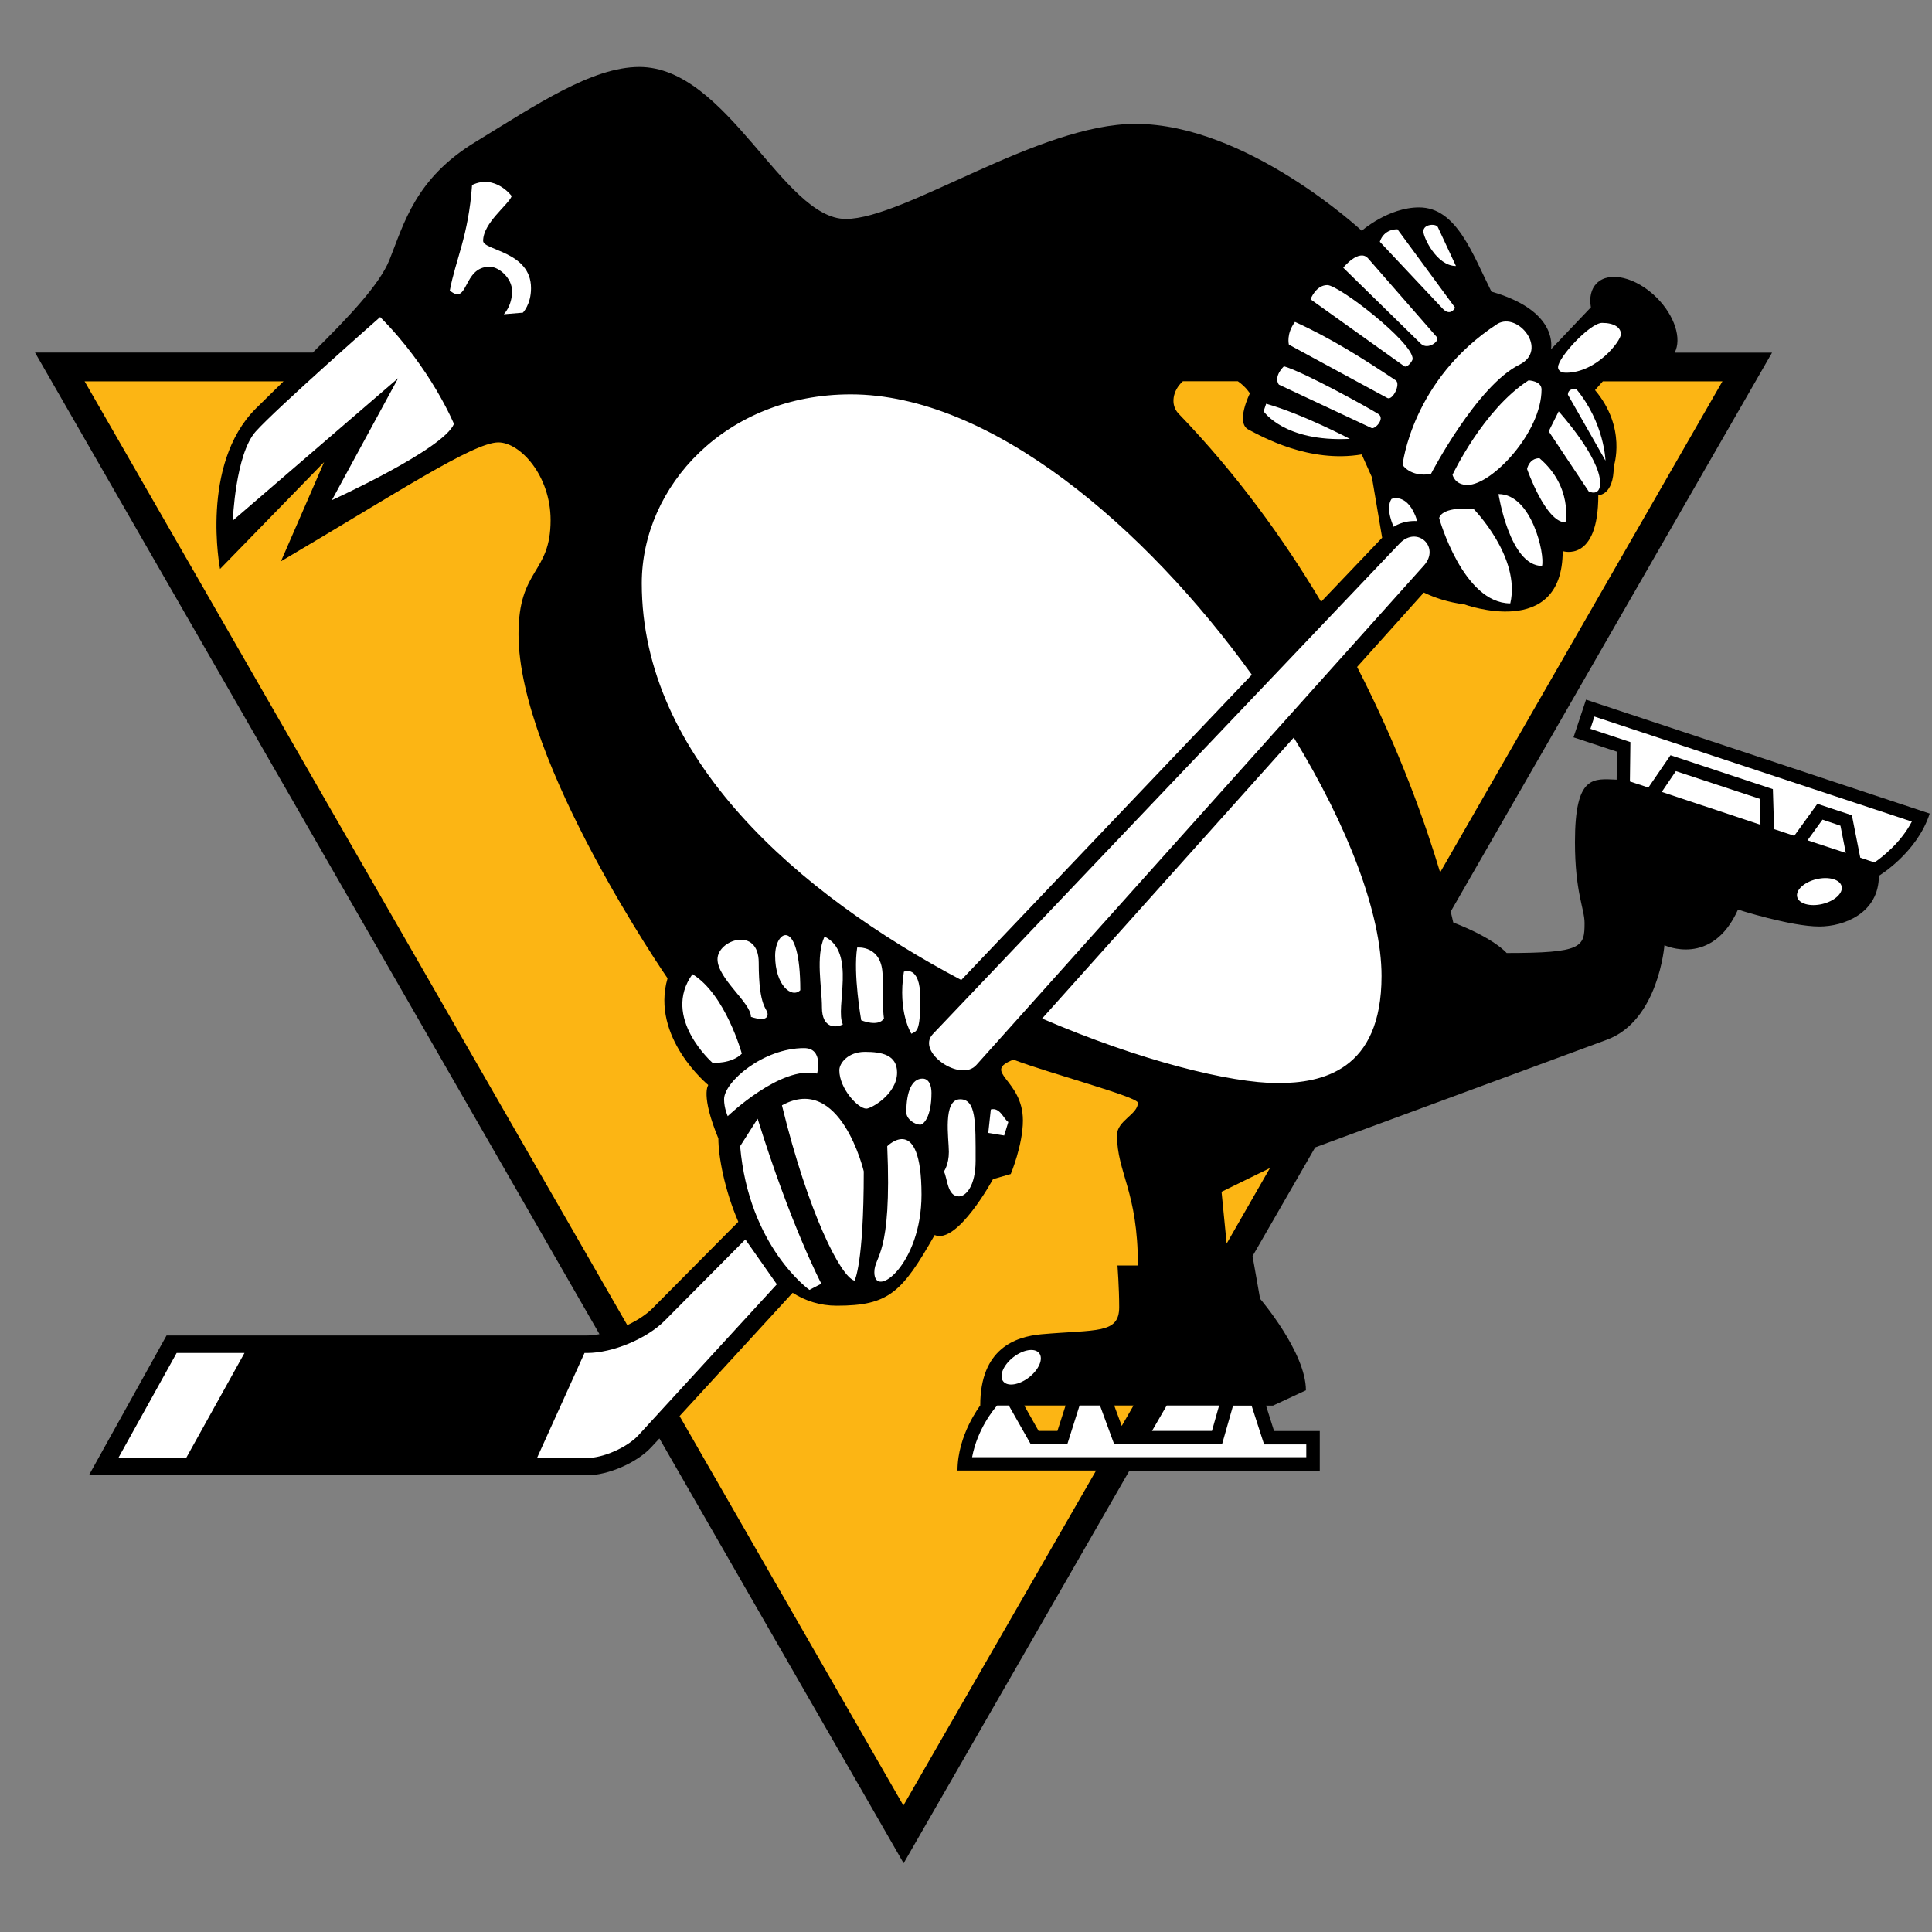 <?xml version="1.0" encoding="UTF-8" standalone="no"?>
<svg width="500px" height="500px" viewBox="0 0 500 500" version="1.1" xmlns="http://www.w3.org/2000/svg" xmlns:xlink="http://www.w3.org/1999/xlink">
    <rect x="0" y="0" width="500" height="500" fill="#808080" stroke="none"/>
    <!-- Generator: Sketch 39.1 (31720) - http://www.bohemiancoding.com/sketch -->
    <title>PIT</title>
    <desc>Created with Sketch.</desc>
    <defs></defs>
    <g id="Page-1" stroke="none" stroke-width="1" fill="none" fill-rule="evenodd">
        <g id="PIT">
            <g id="download-(1)" transform="translate(0, 17)">
                <g id="Group">
                    <path d="M407.22,173.822 L418.452,177.535 L418.389,184.772 C412.412,184.551 407.598,183.419 407.598,200.912 C407.598,213.97 410.083,218.186 410.083,221.867 C410.083,228.128 409.548,229.639 389.916,229.639 C389.916,229.639 386.832,225.894 376.104,221.741 C376.104,221.741 375.884,220.734 375.443,218.909 L458.599,74.272 L433.397,74.272 C435.285,70.685 433.429,64.738 428.772,60.05 C423.423,54.733 416.47,53.065 413.23,56.306 C411.751,57.785 411.279,60.019 411.719,62.536 L401.4,73.391 C401.651,71.755 402.218,63.134 385.983,58.477 C381.106,48.786 376.985,36.673 367.263,36.673 C359.303,36.673 352.412,42.714 352.412,42.714 C352.412,42.714 322.712,15.057 293.829,15.057 C268.722,15.057 234.145,39.662 218.885,39.662 C202.651,39.662 188.272,0.332 165.462,0.332 C153.16,0.332 138.687,10.181 123.082,19.714 C107.476,29.185 104.582,40.795 100.775,50.297 C98.258,56.589 90.266,65.053 80.953,74.24 L9.061,74.24 L155.142,328.277 C154.041,328.497 152.971,328.623 151.964,328.623 L43.104,328.623 L22.999,364.806 L151.901,364.806 C157.376,364.806 164.895,361.534 168.608,357.475 L170.653,355.272 L233.861,465.206 L292.287,363.61 L341.558,363.61 L341.558,353.353 L329.728,353.353 L327.651,346.777 L329.445,346.777 L337.971,342.813 C337.971,332.965 326.11,319.121 326.11,319.121 L324.159,308.077 L340.362,279.949 L415.872,252.072 C429.244,247.132 430.754,227.625 430.754,227.625 C430.754,227.625 443.056,233.414 449.789,218.406 C449.789,218.406 463.444,222.779 470.838,222.779 C477.256,222.779 486.254,219.318 486.254,209.659 C486.254,209.659 496.134,203.713 499.406,193.55 L410.461,164.069 L407.22,173.822 L407.22,173.822 Z" id="Shape" fill="#000000"></path>
                    <g transform="translate(0, 80.785)" id="Shape" fill="#FCB514">
                        <path d="M294.49,187.617 C294.49,186.075 271.365,179.94 262.272,176.447 C253.903,179.72 264.726,181.387 264.726,192.179 C264.726,198.566 261.58,206.054 261.58,206.054 L256.986,207.376 C256.986,207.376 247.768,224.366 241.884,221.849 C233.421,236.731 229.991,240.129 216.557,240.129 C212.247,240.129 208.471,238.902 205.136,236.794 L175.876,268.698 L233.798,369.476 L283.667,282.794 L247.799,282.794 C247.799,273.544 253.683,265.961 253.683,265.961 C253.683,251.236 262.744,248.153 269.509,247.523 C283.793,246.265 289.645,247.492 289.645,240.507 C289.645,235.567 289.204,229.715 289.204,229.715 L294.49,229.715 C294.49,210.491 289.078,205.771 289.078,195.986 C289.078,192.211 294.49,190.637 294.49,187.617 L294.49,187.617 Z M317.457,224.052 L328.658,204.513 L316.136,210.648 L317.457,224.052 Z M355.055,25.737 L352.412,19.822 C338.789,22.119 326.613,15.228 323.121,13.403 C319.66,11.641 323.467,4.027 323.467,4.027 C323.467,4.027 322.523,2.391 320.352,0.881 L306.131,0.881 C303.457,3.272 302.827,6.985 304.998,9.25 C320.1,24.919 332.245,41.752 341.904,57.956 L357.698,41.375 L355.055,25.737 L355.055,25.737 Z M290.305,271.247 L293.357,265.961 L288.355,265.961 L290.305,271.247 Z M414.803,0.912 L412.789,3.178 C421.064,12.963 417.634,22.937 417.634,22.937 C417.634,30.488 413.639,30.362 413.639,30.362 C413.639,47.95 404.42,44.835 404.42,44.835 C404.42,67.961 378.935,58.617 378.935,58.617 C374.751,58.082 371.29,56.917 368.49,55.565 L351.217,74.82 C362.418,96.593 369.088,115.943 372.706,127.994 L445.762,0.912 L414.803,0.912 L414.803,0.912 Z M185.912,196.836 C181.256,185.572 183.301,183.023 183.301,183.023 C183.301,183.023 168.325,170.721 172.761,155.398 C172.761,155.398 134.188,99.488 134.188,66.325 C134.188,49.177 142.494,50.845 142.494,36.812 C142.494,25.297 134.628,16.707 128.965,16.707 C122.484,16.707 102.285,30.048 72.71,47.478 L83.879,21.804 L56.947,49.461 C56.947,49.461 51.693,22.465 66.197,7.96 C68.588,5.601 70.98,3.241 73.371,0.912 L21.898,0.912 L162.347,245.164 C164.927,243.937 167.287,242.426 168.923,240.759 L191.072,218.42 C187.517,210.145 185.912,201.555 185.912,196.836 L185.912,196.836 Z"></path>
                        <polygon points="268.785 272.537 273.662 272.537 275.77 265.961 265.072 265.961"></polygon>
                    </g>
                    <path d="M301.946,346.746 L298.139,353.322 L313.651,353.322 L315.507,346.746 L301.946,346.746 Z M471.656,195.123 L467.786,200.472 L477.696,203.744 L476.312,196.696 L471.656,195.123 Z M433.712,182.569 L430.062,187.949 L455.61,196.445 L455.452,189.743 L433.712,182.569 Z" id="Shape" fill="#FFFFFF"></path>
                    <ellipse id="Oval" fill="#FFFFFF" transform="translate(477.516, 199.372) rotate(256.545) translate(-477.516, -199.372) " cx="465.088" cy="189.555" rx="3.304" ry="5.915"></ellipse>
                    <ellipse id="Oval" fill="#FFFFFF" transform="translate(248.897, 333.08) rotate(142.064) translate(-248.897, -333.08) " cx="239.08" cy="320.652" rx="5.915" ry="3.304"></ellipse>
                    <path d="M172.1,324.721 C167.444,329.441 158.571,333.153 151.933,333.153 L151.272,333.153 L138.97,360.338 L151.87,360.338 C156.117,360.338 162.378,357.569 165.241,354.423 L201.046,315.377 L192.897,303.767 L172.1,324.721 L172.1,324.721 Z M30.613,360.338 L48.169,360.338 L63.271,333.153 L45.715,333.153 L30.613,360.338 Z M319.125,346.746 L316.262,356.783 L288.355,356.783 L284.673,346.746 L279.388,346.746 L276.21,356.783 L266.771,356.783 L261.077,346.746 L258.056,346.746 C257.144,347.784 252.959,352.85 251.575,360.118 L338.065,360.118 L338.065,356.814 L327.148,356.814 L323.907,346.777 L319.125,346.777 L319.125,346.746 Z M421.819,185.244 L426.601,186.817 L432.327,178.447 L458.819,187.226 L459.134,197.577 L464.356,199.308 L470.334,191.033 L479.27,193.99 L481.44,204.971 L485.122,206.198 C486.946,204.94 491.886,201.196 494.781,195.626 L412.632,168.442 L411.594,171.62 L421.945,175.049 L421.819,185.244 L421.819,185.244 Z M248.775,236.623 L323.97,157.619 C296.472,119.453 256.389,85.064 220.175,85.064 C187.895,85.064 166.091,108.819 166.091,133.958 C166.091,179.234 206.772,214.442 248.775,236.623 L248.775,236.623 Z M269.697,246.597 C295.056,257.515 318.433,263.304 330.703,263.304 C342.03,263.304 357.541,260.158 357.541,235.585 C357.541,219.476 348.826,196.791 334.825,173.885 L269.697,246.597 L269.697,246.597 Z M66.166,94.692 C60.912,100.607 60.251,117.723 60.251,117.723 L103.04,80.879 L85.893,112.437 C85.893,112.437 114.838,99.285 117.481,92.709 C117.481,92.709 111.535,78.236 98.384,65.053 C98.384,65.053 71.452,88.776 66.166,94.692 L66.166,94.692 Z M125.032,45.325 C125.032,40.669 131.608,35.981 132.426,33.747 C132.426,33.747 128.179,27.989 122.169,30.884 C121.257,44.004 117.89,50.234 116.412,58.194 C121.32,62.253 119.684,52.027 126.731,52.027 C129.091,52.027 132.52,54.953 132.52,58.32 C132.52,62.253 130.381,64.329 130.381,64.329 L135.321,63.92 C135.321,63.92 137.429,61.812 137.429,57.596 C137.46,48.031 125.032,47.842 125.032,45.325 L125.032,45.325 Z M362.355,123.512 L241.412,250.625 C237.008,255.218 248.617,263.273 252.707,258.585 L368.521,129.333 C372.769,124.582 366.822,119.044 362.355,123.512 L362.355,123.512 Z M211.46,260.85 C211.46,260.85 213.253,254.243 208.094,254.243 C197.522,254.243 187.391,262.99 187.391,267.489 C187.391,269.817 188.335,271.863 188.335,271.863 C188.335,271.863 202.116,258.616 211.46,260.85 L211.46,260.85 Z M232.162,260.567 C232.162,255.973 228.167,255.218 223.825,255.218 C219.483,255.218 217.218,258.144 217.218,259.969 C217.218,264.72 222.063,269.912 224.202,269.912 C225.398,269.943 232.162,266.199 232.162,260.567 L232.162,260.567 Z M238.738,262.14 C236.064,262.14 234.554,265.35 234.554,270.856 C234.554,272.681 236.819,274.065 238.14,274.065 C239.021,274.065 241.066,272.051 241.066,265.822 C241.066,263.902 240.406,262.14 238.738,262.14 L238.738,262.14 Z M248.491,267.489 C243.898,267.489 245.565,277.715 245.565,281.113 C245.565,284.448 244.276,286.178 244.276,286.178 C245.219,287.877 245.094,292.628 248.177,292.628 C249.939,292.628 252.487,289.986 252.487,283.378 C252.487,273.436 252.645,267.489 248.491,267.489 L248.491,267.489 Z M256.42,270.132 L255.759,276.204 L259.881,276.865 L260.951,273.373 C259.818,272.744 258.843,269.471 256.42,270.132 L256.42,270.132 Z M191.544,279.634 C193.81,305.717 209.478,316.824 209.478,316.824 L212.561,315.219 C212.561,315.219 204.696,300.274 196.075,272.523 L191.544,279.634 L191.544,279.634 Z M202.367,269.062 C209.226,297.128 217.627,313.52 221.151,314.433 C221.151,314.433 223.542,310.374 223.542,286.147 C223.542,286.147 217.532,260.693 202.367,269.062 L202.367,269.062 Z M229.614,279.634 C230.872,308.36 226.279,307.857 226.279,312.262 C226.279,319.404 238.486,310.279 238.486,292.156 C238.455,270.73 229.614,279.634 229.614,279.634 L229.614,279.634 Z M179.211,235.113 C171.094,246.346 184.402,258.05 184.402,258.05 C184.402,258.05 189.279,258.396 191.985,255.69 C191.985,255.69 187.8,240.368 179.211,235.113 L179.211,235.113 Z M198.655,245.496 C198.655,243.86 196.358,244.049 196.358,232.124 C196.358,222.654 185.692,226.209 185.692,231.243 C185.692,236.277 194.344,242.476 194.344,246.157 C194.344,246.157 198.655,247.761 198.655,245.496 L198.655,245.496 Z M207.118,239.266 C207.118,220.262 200.605,223.535 200.605,230.362 C200.605,237.976 204.884,241.469 207.118,239.266 L207.118,239.266 Z M213.379,225.391 C211.02,230.614 212.719,238.354 212.719,243.703 C212.719,249.24 216.4,249.051 218.13,248.108 C216.022,243.891 221.748,229.387 213.379,225.391 L213.379,225.391 Z M221.843,228.223 C220.741,234.987 222.881,247.038 222.881,247.038 C222.881,247.038 227.254,248.894 228.764,246.597 C228.418,244.206 228.418,238.826 228.418,235.648 C228.418,227.53 221.843,228.223 221.843,228.223 L221.843,228.223 Z M233.924,234.484 C232.257,244.993 235.875,250.53 235.875,250.53 C237.196,249.775 238.172,250.279 238.172,241.374 C238.172,232.502 233.924,234.484 233.924,234.484 L233.924,234.484 Z M393.282,77.355 C400.77,73.548 392.936,63.731 387.588,66.783 C365.344,81.225 362.984,103.313 362.984,103.313 C362.984,103.313 364.966,106.553 370.315,105.672 C370.315,105.672 382.207,82.767 393.282,77.355 L393.282,77.355 Z M375.915,105.861 C375.915,105.861 376.45,108.504 379.785,108.504 C386.109,108.504 398.946,94.88 398.946,83.805 C398.946,81.54 395.579,81.445 395.579,81.445 C383.844,89.028 375.915,105.861 375.915,105.861 L375.915,105.861 Z M405.27,79.463 C413.23,79.463 419.491,71.22 419.491,69.489 C419.491,67.759 417.729,66.563 414.614,66.563 C411.499,66.563 403.224,75.499 403.224,78.016 C403.193,78.551 403.602,79.463 405.27,79.463 L405.27,79.463 Z M360.687,119.327 C360.687,119.327 362.984,117.628 366.791,117.849 C364.4,110.266 360.121,112.122 360.121,112.122 C358.422,114.671 360.687,119.327 360.687,119.327 L360.687,119.327 Z M390.86,139.149 C393.628,127.162 381.358,114.702 381.358,114.702 C372.706,114.042 372.454,117.094 372.454,117.094 C372.454,117.094 378.621,139.149 390.86,139.149 L390.86,139.149 Z M387.808,110.864 C387.808,110.864 390.702,129.459 399.071,129.459 C399.858,126.596 396.46,110.864 387.808,110.864 L387.808,110.864 Z M395.202,104.382 C395.202,104.382 400.015,118.195 405.144,118.195 C405.144,118.195 407.094,109.007 398.411,101.582 C395.705,101.582 395.202,104.382 395.202,104.382 L395.202,104.382 Z M414.111,108.001 C414.111,101.299 403.382,89.469 403.382,89.469 L400.802,94.629 L411.153,110.172 C411.153,110.203 414.111,111.65 414.111,108.001 L414.111,108.001 Z M405.773,85.158 L415.495,102.211 C415.495,102.211 415.243,92.489 407.912,83.648 C407.912,83.648 405.773,83.396 405.773,85.158 L405.773,85.158 Z M349.329,96.579 C349.329,96.579 337.216,90.192 327.683,87.486 L327.022,89.437 C327.054,89.469 332.308,97.429 349.329,96.579 L349.329,96.579 Z M354.961,93.779 C355.842,94.157 358.548,91.356 356.691,90.129 C354.457,88.682 337.468,79.274 332.276,77.796 C329.382,80.753 330.986,82.547 330.986,82.547 L354.961,93.779 L354.961,93.779 Z M359.051,86.008 C360.404,86.731 362.606,82.358 361.19,81.414 C352.759,75.813 344.484,70.528 335.139,66.311 C332.811,69.426 333.566,72.195 333.566,72.195 L359.051,86.008 L359.051,86.008 Z M365.595,75.876 C365.595,71.503 346.497,56.778 343.509,56.778 C340.52,56.778 339.167,60.459 339.167,60.459 L363.393,77.764 C364.179,78.331 365.595,76.38 365.595,75.876 L365.595,75.876 Z M371.825,70.213 L354.08,49.888 C351.72,47.213 347.63,52.279 347.63,52.279 L367.703,71.943 C369.56,73.737 372.8,71.157 371.825,70.213 L371.825,70.213 Z M376.576,62.63 L361.662,42.336 C357.887,42.336 357.1,45.577 357.1,45.577 L373.335,62.85 C375.412,65.053 376.576,62.63 376.576,62.63 L376.576,62.63 Z M376.796,51.838 L372.108,41.77 C371.636,40.795 368.364,40.952 368.364,42.871 C368.332,44.318 371.762,51.838 376.796,51.838 L376.796,51.838 Z" id="Shape" fill="#FFFFFF"></path>
                </g>
            </g>
        </g>
    </g>
</svg>